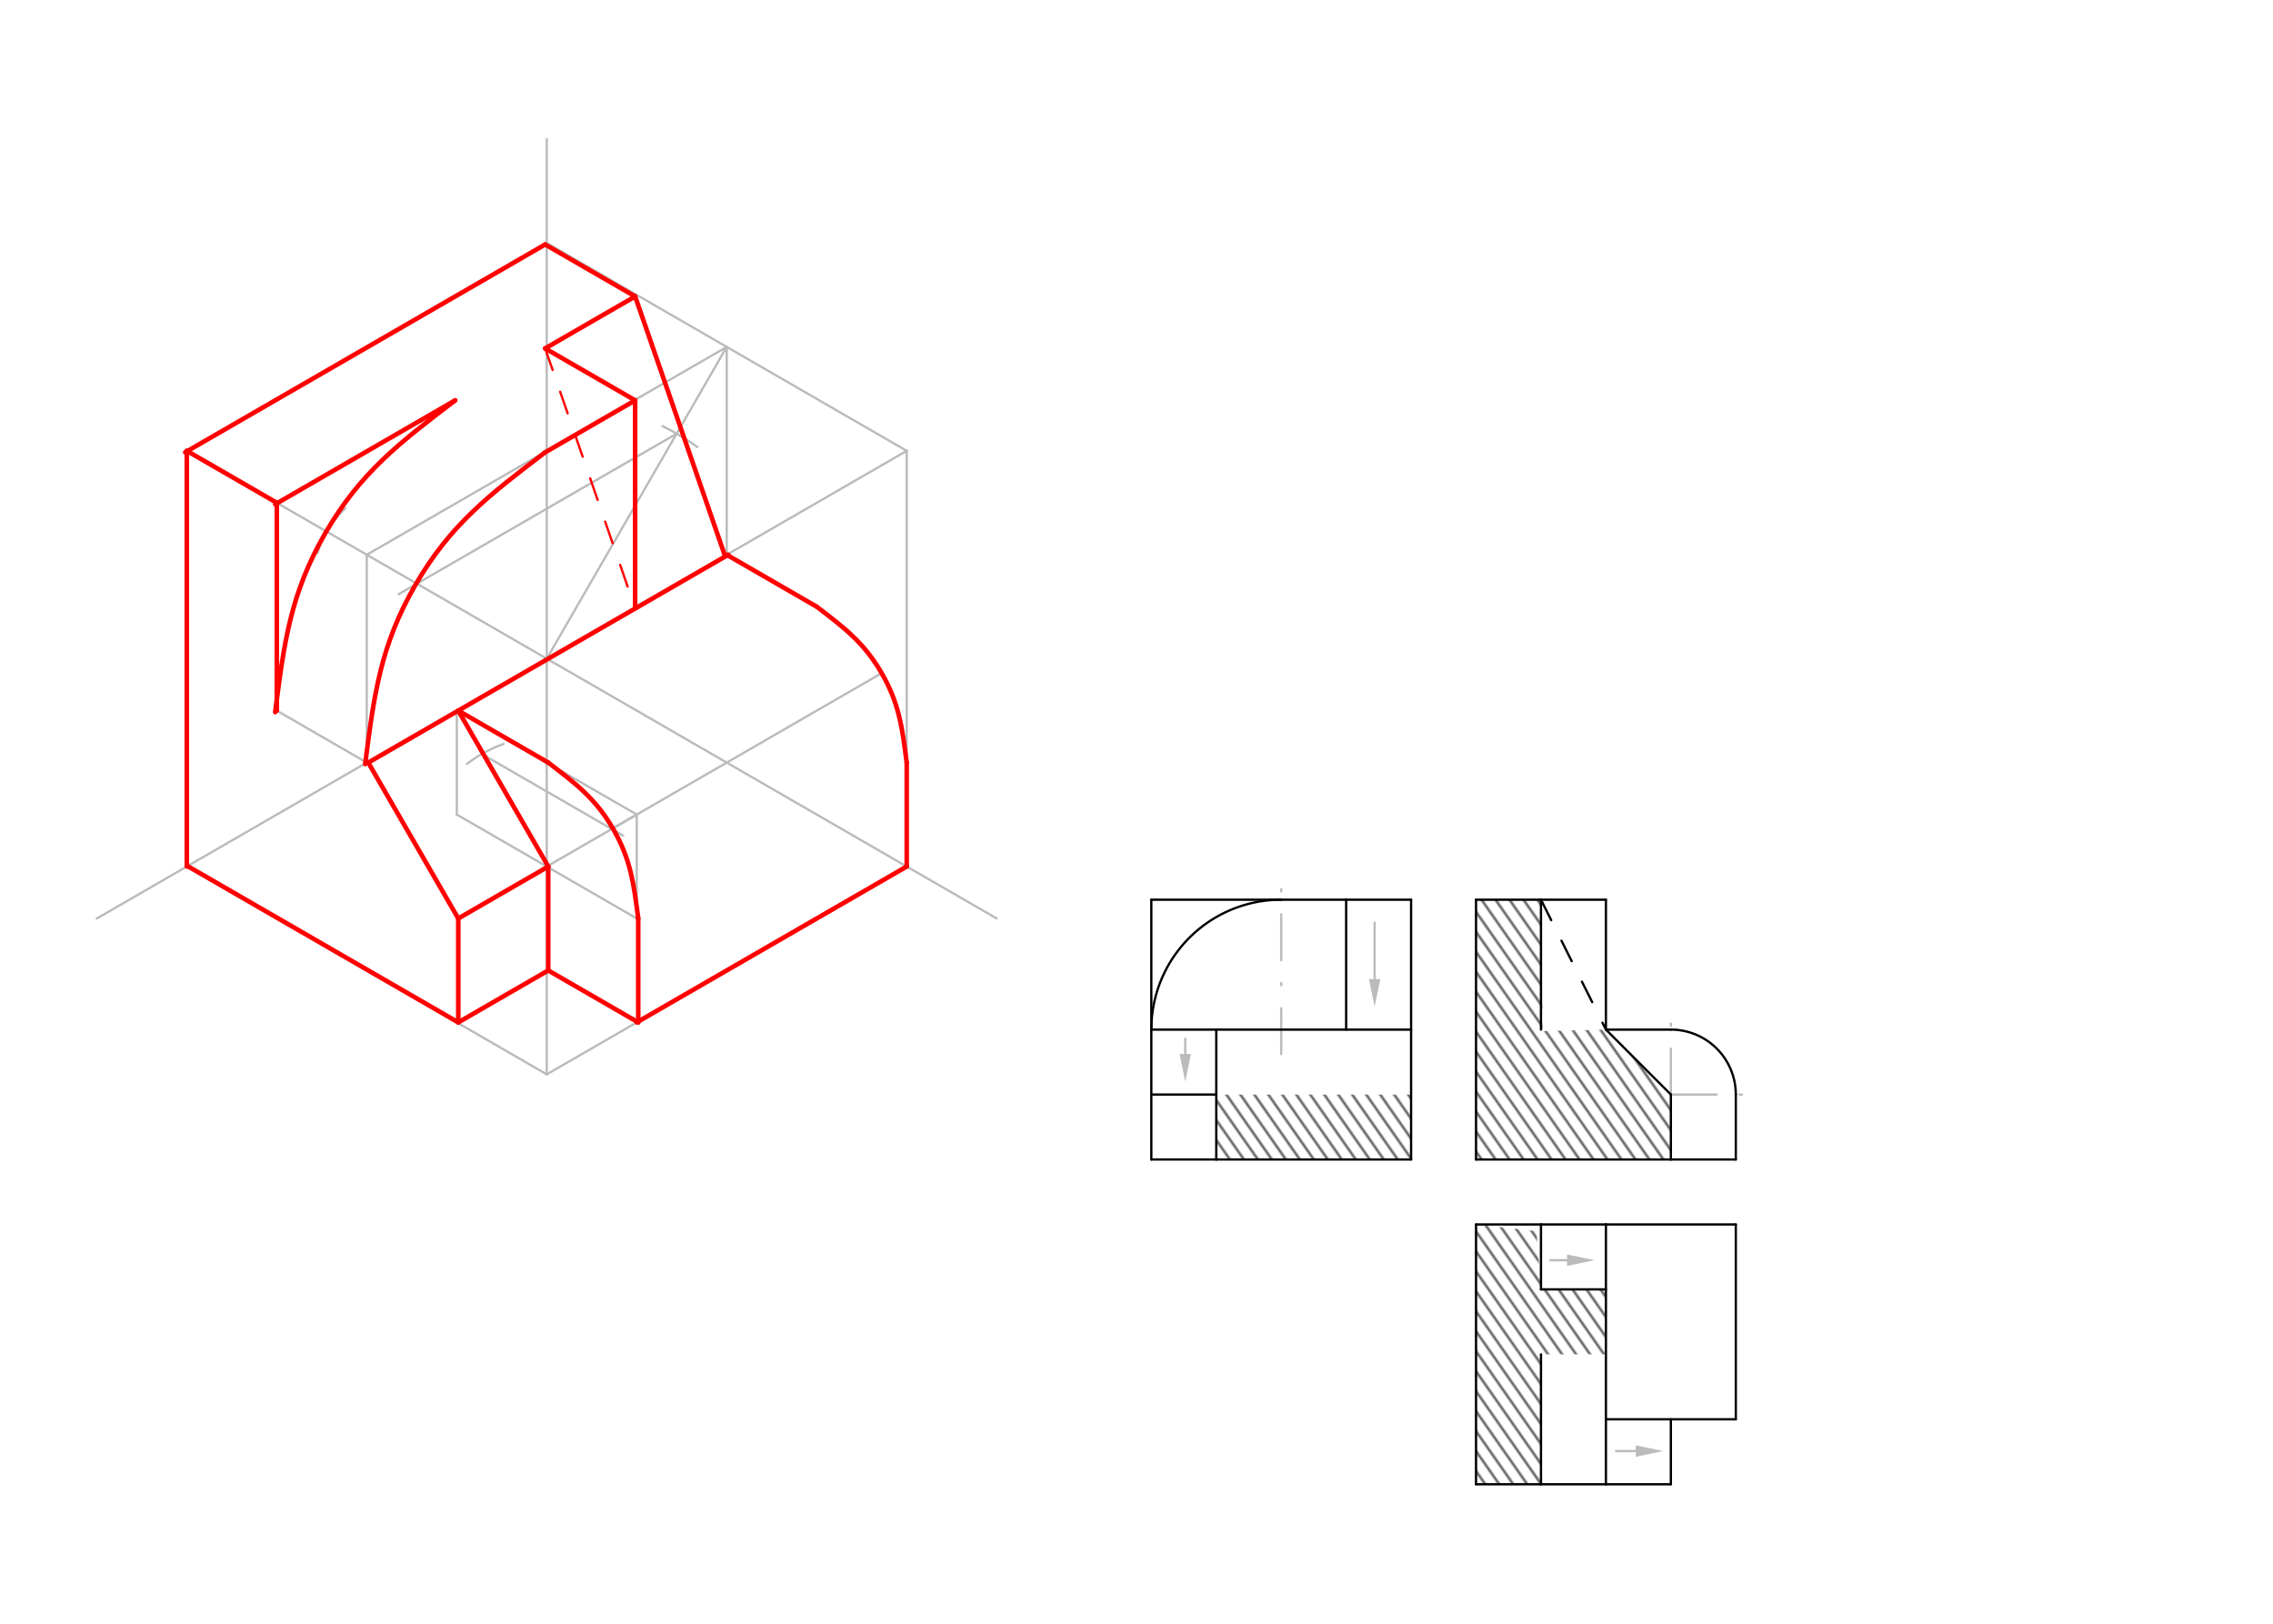 <svg xmlns="http://www.w3.org/2000/svg" class="svg--816" height="100%" preserveAspectRatio="xMidYMid meet" viewBox="0 0 992.126 708.661" width="100%"><defs><marker id="marker-arrow" markerHeight="16" markerUnits="userSpaceOnUse" markerWidth="24" orient="auto-start-reverse" refX="24" refY="4" viewBox="0 0 24 8"><path d="M 0 0 L 24 4 L 0 8 z" stroke="inherit"></path></marker></defs><g class="aux-layer--949"><g class="element--733"><defs><pattern height="5" id="fill_1028_font4c__pattern-stripes" patternTransform="rotate(-305)" patternUnits="userSpaceOnUse" width="5"><rect fill="#555555" height="1" transform="translate(0,0)" width="5"></rect></pattern></defs><g fill="url(#fill_1028_font4c__pattern-stripes)"><path d="M 644.264 392.664 L 644.264 506.05 L 729.304 506.05 L 729.304 477.704 L 700.957 449.357 L 673.3 450 L 672.611 392.664 L 644.264 392.664 L 644.264 392.664 Z" stroke="none"></path></g></g><g class="element--733"><defs><pattern height="5" id="fill_1033_e4bntc__pattern-stripes" patternTransform="rotate(-305)" patternUnits="userSpaceOnUse" width="5"><rect fill="#555555" height="1" transform="translate(0,0)" width="5"></rect></pattern></defs><g fill="url(#fill_1033_e4bntc__pattern-stripes)"><path d="M 530.878 477.704 L 615.918 477.704 L 615.918 506.05 L 530.878 506.05 L 530.878 477.704 L 530.878 477.704 Z" stroke="none"></path></g></g><g class="element--733"><defs><pattern height="5" id="fill_1040_1kqeo3__pattern-stripes" patternTransform="rotate(-305)" patternUnits="userSpaceOnUse" width="5"><rect fill="#555555" height="1" transform="translate(0,0)" width="5"></rect></pattern></defs><g fill="url(#fill_1040_1kqeo3__pattern-stripes)"><path d="M 644.264 534.396 L 670.65 537.3 L 672.611 562.743 L 700.957 562.743 L 700.957 591.089 L 672.611 591.089 L 672.611 647.782 L 644.264 647.782 L 644.264 534.396 L 644.264 534.396 Z" stroke="none"></path></g></g><g class="element--733"><line stroke="#bbbbbb" stroke-dasharray="20, 10, 1, 10" stroke-linecap="round" stroke-width="1" x1="729.304" x2="762.65" y1="477.704" y2="477.704"></line></g><g class="element--733"><line stroke="#bbbbbb" stroke-dasharray="20, 10, 1, 10" stroke-linecap="round" stroke-width="1" x1="729.304" x2="729.304" y1="477.704" y2="444.7"></line></g><g class="element--733"><line stroke="#bbbbbb" stroke-dasharray="20, 10, 1, 10" stroke-linecap="round" stroke-width="1" x1="559.225" x2="559.225" y1="460.05" y2="384.7"></line></g><g class="element--733"><line stroke="#bbbbbb" stroke-dasharray="none" stroke-linecap="round" stroke-width="1" x1="238.65" x2="238.65" y1="60.7" y2="287.472"></line></g><g class="element--733"><line stroke="#bbbbbb" stroke-dasharray="none" stroke-linecap="round" stroke-width="1" x1="238.65" x2="42.26" y1="287.472" y2="400.857"></line></g><g class="element--733"><line stroke="#bbbbbb" stroke-dasharray="none" stroke-linecap="round" stroke-width="1" x1="238.65" x2="435.04" y1="287.472" y2="400.857"></line></g><g class="element--733"><line stroke="#bbbbbb" stroke-dasharray="none" stroke-linecap="round" stroke-width="1" x1="81.538" x2="238.65" y1="378.18" y2="468.889"></line></g><g class="element--733"><line stroke="#bbbbbb" stroke-dasharray="none" stroke-linecap="round" stroke-width="1" x1="238.65" x2="238.65" y1="287.472" y2="468.889"></line></g><g class="element--733"><line stroke="#bbbbbb" stroke-dasharray="none" stroke-linecap="round" stroke-width="1" x1="238.65" x2="395.762" y1="468.889" y2="378.18"></line></g><g class="element--733"><line stroke="#bbbbbb" stroke-dasharray="none" stroke-linecap="round" stroke-width="1" x1="395.762" x2="395.762" y1="378.18" y2="196.763"></line></g><g class="element--733"><line stroke="#bbbbbb" stroke-dasharray="none" stroke-linecap="round" stroke-width="1" x1="238.65" x2="395.762" y1="287.472" y2="196.763"></line></g><g class="element--733"><line stroke="#bbbbbb" stroke-dasharray="none" stroke-linecap="round" stroke-width="1" x1="395.762" x2="238.65" y1="196.763" y2="106.054"></line></g><g class="element--733"><line stroke="#bbbbbb" stroke-dasharray="none" stroke-linecap="round" stroke-width="1" x1="81.538" x2="81.538" y1="378.18" y2="196.763"></line></g><g class="element--733"><line stroke="#bbbbbb" stroke-dasharray="none" stroke-linecap="round" stroke-width="1" x1="238.65" x2="81.538" y1="287.472" y2="196.763"></line></g><g class="element--733"><line stroke="#bbbbbb" stroke-dasharray="none" stroke-linecap="round" stroke-width="1" x1="81.538" x2="238.65" y1="196.763" y2="106.054"></line></g><g class="element--733"><line stroke="#bbbbbb" stroke-dasharray="none" stroke-linecap="round" stroke-width="1" x1="120.816" x2="160.094" y1="310.149" y2="332.826"></line></g><g class="element--733"><line stroke="#bbbbbb" stroke-dasharray="none" stroke-linecap="round" stroke-width="1" x1="600" x2="600" y1="402.65" y2="427.3"></line><path d="M600,439.3 l12,2.5 l0,-5 z" fill="#bbbbbb" stroke="#bbbbbb" stroke-width="0" transform="rotate(270, 600, 439.3)"></path></g><g class="element--733"><line stroke="#bbbbbb" stroke-dasharray="none" stroke-linecap="round" stroke-width="1" x1="517.35" x2="517.35" y1="453.3" y2="460"></line><path d="M517.35,472 l12,2.5 l0,-5 z" fill="#bbbbbb" stroke="#bbbbbb" stroke-width="0" transform="rotate(270, 517.35, 472)"></path></g><g class="element--733"><line stroke="#bbbbbb" stroke-dasharray="none" stroke-linecap="round" stroke-width="1" x1="676.7" x2="684" y1="550" y2="550"></line><path d="M696,550 l12,2.5 l0,-5 z" fill="#bbbbbb" stroke="#bbbbbb" stroke-width="0" transform="rotate(180, 696, 550)"></path></g><g class="element--733"><line stroke="#bbbbbb" stroke-dasharray="none" stroke-linecap="round" stroke-width="1" x1="705.35" x2="714" y1="633.3" y2="633.3"></line><path d="M726,633.3 l12,2.5 l0,-5 z" fill="#bbbbbb" stroke="#bbbbbb" stroke-width="0" transform="rotate(180, 726, 633.3)"></path></g><g class="element--733"><line stroke="#bbbbbb" stroke-dasharray="none" stroke-linecap="round" stroke-width="1" x1="160.094" x2="160.094" y1="332.826" y2="242.117"></line></g><g class="element--733"><line stroke="#bbbbbb" stroke-dasharray="none" stroke-linecap="round" stroke-width="1" x1="160.094" x2="238.65" y1="242.117" y2="196.763"></line></g><g class="element--733"><line stroke="#bbbbbb" stroke-dasharray="none" stroke-linecap="round" stroke-width="1" x1="317.206" x2="317.206" y1="242.117" y2="151.409"></line></g><g class="element--733"><line stroke="#bbbbbb" stroke-dasharray="none" stroke-linecap="round" stroke-width="1" x1="277.928" x2="317.206" y1="174.086" y2="151.409"></line></g><g class="element--733"><line stroke="#bbbbbb" stroke-dasharray="none" stroke-linecap="round" stroke-width="1" x1="238.65" x2="317.206" y1="287.472" y2="151.409"></line></g><g class="element--733"><path d="M 289.19 185.972 A 113.386 113.386 0 0 1 304.366 195.071" fill="none" stroke="#bbbbbb" stroke-dasharray="none" stroke-linecap="round" stroke-width="1"></path></g><g class="element--733"><line stroke="#bbbbbb" stroke-dasharray="none" stroke-linecap="round" stroke-width="1" x1="295.343" x2="174" y1="189.277" y2="259.334"></line></g><g class="element--733"><path d="M 138.624 241.351 A 45.354 45.354 0 0 1 150.717 221.86" fill="none" stroke="#bbbbbb" stroke-dasharray="none" stroke-linecap="round" stroke-width="1"></path></g><g class="element--733"><line stroke="#bbbbbb" stroke-dasharray="none" stroke-linecap="round" stroke-width="1" x1="277.928" x2="277.928" y1="400.857" y2="355.503"></line></g><g class="element--733"><line stroke="#bbbbbb" stroke-dasharray="none" stroke-linecap="round" stroke-width="1" x1="238.65" x2="277.928" y1="332.826" y2="355.503"></line></g><g class="element--733"><line stroke="#bbbbbb" stroke-dasharray="none" stroke-linecap="round" stroke-width="1" x1="277.928" x2="199.372" y1="400.857" y2="355.503"></line></g><g class="element--733"><line stroke="#bbbbbb" stroke-dasharray="none" stroke-linecap="round" stroke-width="1" x1="199.372" x2="199.372" y1="355.503" y2="310.149"></line></g><g class="element--733"><line stroke="#bbbbbb" stroke-dasharray="none" stroke-linecap="round" stroke-width="1" x1="238.65" x2="277.928" y1="378.18" y2="355.503"></line></g><g class="element--733"><path d="M 203.895 333.39 A 56.693 56.693 0 0 1 219.826 324.704" fill="none" stroke="#bbbbbb" stroke-dasharray="none" stroke-linecap="round" stroke-width="1"></path></g><g class="element--733"><line stroke="#bbbbbb" stroke-dasharray="none" stroke-linecap="round" stroke-width="1" x1="210.304" x2="272" y1="329.083" y2="364.703"></line></g><g class="element--733"><line stroke="#bbbbbb" stroke-dasharray="none" stroke-linecap="round" stroke-width="1" x1="266.996" x2="384.83" y1="361.814" y2="293.783"></line></g></g><g class="main-layer--75a"><g class="element--733"><line stroke="#000000" stroke-dasharray="none" stroke-linecap="round" stroke-width="1" x1="757.65" x2="729.304" y1="506.05" y2="506.05"></line></g><g class="element--733"><line stroke="#000000" stroke-dasharray="none" stroke-linecap="round" stroke-width="1" x1="729.304" x2="644.264" y1="506.05" y2="506.05"></line></g><g class="element--733"><line stroke="#000000" stroke-dasharray="none" stroke-linecap="round" stroke-width="1" x1="644.264" x2="644.264" y1="506.05" y2="392.664"></line></g><g class="element--733"><line stroke="#000000" stroke-dasharray="none" stroke-linecap="round" stroke-width="1" x1="644.264" x2="672.611" y1="392.664" y2="392.664"></line></g><g class="element--733"><line stroke="#000000" stroke-dasharray="none" stroke-linecap="round" stroke-width="1" x1="672.611" x2="700.957" y1="392.664" y2="392.664"></line></g><g class="element--733"><line stroke="#000000" stroke-dasharray="none" stroke-linecap="round" stroke-width="1" x1="700.957" x2="700.957" y1="392.664" y2="449.357"></line></g><g class="element--733"><line stroke="#000000" stroke-dasharray="none" stroke-linecap="round" stroke-width="1" x1="700.957" x2="729.304" y1="449.357" y2="449.357"></line></g><g class="element--733"><line stroke="#000000" stroke-dasharray="none" stroke-linecap="round" stroke-width="1" x1="729.304" x2="729.304" y1="506.05" y2="477.704"></line></g><g class="element--733"><line stroke="#000000" stroke-dasharray="none" stroke-linecap="round" stroke-width="1" x1="757.65" x2="757.65" y1="506.05" y2="477.704"></line></g><g class="element--733"><line stroke="#000000" stroke-dasharray="none" stroke-linecap="round" stroke-width="1" x1="700.957" x2="729.304" y1="449.357" y2="477.704"></line></g><g class="element--733"><line stroke="#000000" stroke-dasharray="none" stroke-linecap="round" stroke-width="1" x1="672.611" x2="672.611" y1="392.664" y2="449.357"></line></g><g class="element--733"><line stroke="#000000" stroke-dasharray="10" stroke-linecap="round" stroke-width="1" x1="672.611" x2="700.957" y1="392.664" y2="449.357"></line></g><g class="element--733"><path d="M 729.304 449.357 A 28.346 28.346 0 0 1 757.65 477.704" fill="none" stroke="#000000" stroke-dasharray="none" stroke-linecap="round" stroke-width="1"></path></g><g class="element--733"><line stroke="#000000" stroke-dasharray="none" stroke-linecap="round" stroke-width="1" x1="644.264" x2="672.611" y1="534.396" y2="534.396"></line></g><g class="element--733"><line stroke="#000000" stroke-dasharray="none" stroke-linecap="round" stroke-width="1" x1="672.611" x2="700.957" y1="534.396" y2="534.396"></line></g><g class="element--733"><line stroke="#000000" stroke-dasharray="none" stroke-linecap="round" stroke-width="1" x1="700.957" x2="757.65" y1="534.396" y2="534.396"></line></g><g class="element--733"><line stroke="#000000" stroke-dasharray="none" stroke-linecap="round" stroke-width="1" x1="644.264" x2="644.264" y1="534.396" y2="647.782"></line></g><g class="element--733"><line stroke="#000000" stroke-dasharray="none" stroke-linecap="round" stroke-width="1" x1="644.264" x2="672.611" y1="647.782" y2="647.782"></line></g><g class="element--733"><line stroke="#000000" stroke-dasharray="none" stroke-linecap="round" stroke-width="1" x1="672.611" x2="700.957" y1="647.782" y2="647.782"></line></g><g class="element--733"><line stroke="#000000" stroke-dasharray="none" stroke-linecap="round" stroke-width="1" x1="700.957" x2="729.304" y1="647.782" y2="647.782"></line></g><g class="element--733"><line stroke="#000000" stroke-dasharray="none" stroke-linecap="round" stroke-width="1" x1="700.957" x2="700.957" y1="647.782" y2="534.396"></line></g><g class="element--733"><line stroke="#000000" stroke-dasharray="none" stroke-linecap="round" stroke-width="1" x1="672.611" x2="672.611" y1="534.396" y2="562.743"></line></g><g class="element--733"><line stroke="#000000" stroke-dasharray="none" stroke-linecap="round" stroke-width="1" x1="672.611" x2="700.957" y1="562.743" y2="562.743"></line></g><g class="element--733"><line stroke="#000000" stroke-dasharray="none" stroke-linecap="round" stroke-width="1" x1="672.611" x2="672.611" y1="647.782" y2="591.089"></line></g><g class="element--733"><line stroke="#000000" stroke-dasharray="none" stroke-linecap="round" stroke-width="1" x1="729.304" x2="729.304" y1="647.782" y2="619.436"></line></g><g class="element--733"><line stroke="#000000" stroke-dasharray="none" stroke-linecap="round" stroke-width="1" x1="757.65" x2="757.65" y1="534.396" y2="619.436"></line></g><g class="element--733"><line stroke="#000000" stroke-dasharray="none" stroke-linecap="round" stroke-width="1" x1="757.65" x2="700.957" y1="619.436" y2="619.436"></line></g><g class="element--733"><line stroke="#000000" stroke-dasharray="none" stroke-linecap="round" stroke-width="1" x1="615.918" x2="615.918" y1="506.05" y2="449.357"></line></g><g class="element--733"><line stroke="#000000" stroke-dasharray="none" stroke-linecap="round" stroke-width="1" x1="615.918" x2="615.918" y1="449.357" y2="392.664"></line></g><g class="element--733"><line stroke="#000000" stroke-dasharray="none" stroke-linecap="round" stroke-width="1" x1="615.918" x2="587.571" y1="392.664" y2="392.664"></line></g><g class="element--733"><line stroke="#000000" stroke-dasharray="none" stroke-linecap="round" stroke-width="1" x1="587.571" x2="559.225" y1="392.664" y2="392.664"></line></g><g class="element--733"><line stroke="#000000" stroke-dasharray="none" stroke-linecap="round" stroke-width="1" x1="559.225" x2="502.532" y1="392.664" y2="392.664"></line></g><g class="element--733"><line stroke="#000000" stroke-dasharray="none" stroke-linecap="round" stroke-width="1" x1="502.532" x2="502.532" y1="392.664" y2="449.357"></line></g><g class="element--733"><line stroke="#000000" stroke-dasharray="none" stroke-linecap="round" stroke-width="1" x1="502.532" x2="502.532" y1="449.357" y2="477.704"></line></g><g class="element--733"><line stroke="#000000" stroke-dasharray="none" stroke-linecap="round" stroke-width="1" x1="502.532" x2="502.532" y1="477.704" y2="506.05"></line></g><g class="element--733"><line stroke="#000000" stroke-dasharray="none" stroke-linecap="round" stroke-width="1" x1="502.532" x2="530.878" y1="506.05" y2="506.05"></line></g><g class="element--733"><line stroke="#000000" stroke-dasharray="none" stroke-linecap="round" stroke-width="1" x1="530.878" x2="615.918" y1="506.05" y2="506.05"></line></g><g class="element--733"><line stroke="#000000" stroke-dasharray="none" stroke-linecap="round" stroke-width="1" x1="502.532" x2="615.918" y1="449.357" y2="449.357"></line></g><g class="element--733"><line stroke="#000000" stroke-dasharray="none" stroke-linecap="round" stroke-width="1" x1="587.571" x2="587.571" y1="392.664" y2="449.357"></line></g><g class="element--733"><line stroke="#000000" stroke-dasharray="none" stroke-linecap="round" stroke-width="1" x1="530.878" x2="530.878" y1="506.05" y2="449.357"></line></g><g class="element--733"><line stroke="#000000" stroke-dasharray="none" stroke-linecap="round" stroke-width="1" x1="502.532" x2="530.878" y1="477.704" y2="477.704"></line></g><g class="element--733"><path d="M 502.532 449.357 A 56.693 56.693 0 0 1 559.225 392.664" fill="none" stroke="#000000" stroke-dasharray="none" stroke-linecap="round" stroke-width="1"></path></g><g class="element--733"><line stroke="#ff0000" stroke-dasharray="none" stroke-linecap="round" stroke-width="2" x1="81.538" x2="81.538" y1="196.763" y2="378.18"></line></g><g class="element--733"><line stroke="#ff0000" stroke-dasharray="none" stroke-linecap="round" stroke-width="2" x1="81.538" x2="120.816" y1="196.763" y2="219.44"></line></g><g class="element--733"><line stroke="#ff0000" stroke-dasharray="none" stroke-linecap="round" stroke-width="2" x1="120.816" x2="120.816" y1="219.44" y2="310.149"></line></g><g class="element--733"><line stroke="#ff0000" stroke-dasharray="none" stroke-linecap="round" stroke-width="2" x1="82.188" x2="200.022" y1="378.18" y2="446.212"></line></g><g class="element--733"><line stroke="#ff0000" stroke-dasharray="none" stroke-linecap="round" stroke-width="2" x1="200.022" x2="200.022" y1="446.212" y2="400.857"></line></g><g class="element--733"><line stroke="#ff0000" stroke-dasharray="none" stroke-linecap="round" stroke-width="2" x1="200.022" x2="160.744" y1="400.857" y2="332.826"></line></g><g class="element--733"><line stroke="#ff0000" stroke-dasharray="none" stroke-linecap="round" stroke-width="2" x1="395.762" x2="395.762" y1="378.18" y2="332.826"></line></g><g class="element--733"><line stroke="#ff0000" stroke-dasharray="none" stroke-linecap="round" stroke-width="2" x1="395.762" x2="277.928" y1="378.18" y2="446.212"></line></g><g class="element--733"><line stroke="#ff0000" stroke-dasharray="none" stroke-linecap="round" stroke-width="2" x1="278.578" x2="278.578" y1="446.212" y2="400.857"></line></g><g class="element--733"><line stroke="#ff0000" stroke-dasharray="none" stroke-linecap="round" stroke-width="2" x1="80.838" x2="237.95" y1="197.413" y2="106.704"></line></g><g class="element--733"><line stroke="#ff0000" stroke-dasharray="none" stroke-linecap="round" stroke-width="2" x1="120.116" x2="198.672" y1="220.09" y2="174.736"></line></g><g class="element--733"><line stroke="#ff0000" stroke-dasharray="none" stroke-linecap="round" stroke-width="2" x1="237.95" x2="277.228" y1="106.704" y2="129.381"></line></g><g class="element--733"><line stroke="#ff0000" stroke-dasharray="none" stroke-linecap="round" stroke-width="2" x1="277.228" x2="237.95" y1="129.381" y2="152.059"></line></g><g class="element--733"><line stroke="#ff0000" stroke-dasharray="none" stroke-linecap="round" stroke-width="2" x1="237.95" x2="277.228" y1="152.059" y2="174.736"></line></g><g class="element--733"><line stroke="#ff0000" stroke-dasharray="none" stroke-linecap="round" stroke-width="2" x1="277.228" x2="237.95" y1="174.736" y2="197.413"></line></g><g class="element--733"><line stroke="#ff0000" stroke-dasharray="none" stroke-linecap="round" stroke-width="2" x1="278.578" x2="239.3" y1="446.212" y2="423.535"></line></g><g class="element--733"><line stroke="#ff0000" stroke-dasharray="none" stroke-linecap="round" stroke-width="2" x1="200.022" x2="239.3" y1="446.212" y2="423.535"></line></g><g class="element--733"><line stroke="#ff0000" stroke-dasharray="none" stroke-linecap="round" stroke-width="2" x1="239.3" x2="239.3" y1="423.535" y2="378.18"></line></g><g class="element--733"><line stroke="#ff0000" stroke-dasharray="none" stroke-linecap="round" stroke-width="2" x1="200.022" x2="239.3" y1="400.857" y2="378.18"></line></g><g class="element--733"><line stroke="#ff0000" stroke-dasharray="none" stroke-linecap="round" stroke-width="2" x1="239.3" x2="200.022" y1="378.18" y2="310.149"></line></g><g class="element--733"><line stroke="#ff0000" stroke-dasharray="none" stroke-linecap="round" stroke-width="2" x1="160.744" x2="317.856" y1="332.826" y2="242.117"></line></g><g class="element--733"><line stroke="#ff0000" stroke-dasharray="none" stroke-linecap="round" stroke-width="2" x1="200.022" x2="239.3" y1="310.149" y2="332.826"></line></g><g class="element--733"><line stroke="#ff0000" stroke-dasharray="none" stroke-linecap="round" stroke-width="2" x1="317.206" x2="356.484" y1="242.117" y2="264.794"></line></g><g class="element--733"><line stroke="#ff0000" stroke-dasharray="none" stroke-linecap="round" stroke-width="2" x1="277.228" x2="277.228" y1="174.736" y2="265.444"></line></g><g class="element--733"><line stroke="#ff0000" stroke-dasharray="none" stroke-linecap="round" stroke-width="2" x1="316.506" x2="277.228" y1="242.767" y2="129.381"></line></g><g class="element--733"><line stroke="#ff0000" stroke-dasharray="10" stroke-linecap="round" stroke-width="1" x1="237.95" x2="277.228" y1="152.059" y2="265.444"></line></g><g class="element--733"><path d="M 159.394 333.476 C 163.266 303.228, 166.01 281.799, 181.257 255.39 C 196.505 228.98, 213.69 215.891, 237.95 197.413" fill="none" stroke="#ff0000" stroke-linecap="round" stroke-width="2"></path></g><g class="element--733"><path d="M 120.116 310.799 C 123.988 280.551, 126.732 259.122, 141.979 232.713 C 157.227 206.303, 174.412 193.213, 198.672 174.736" fill="none" stroke="#ff0000" stroke-linecap="round" stroke-width="2"></path></g><g class="element--733"><path d="M 239.3 332.826 C 251.43 342.065, 260.023 348.61, 267.646 361.814 C 275.27 375.019, 276.642 385.733, 278.578 400.857" fill="none" stroke="#ff0000" stroke-linecap="round" stroke-width="2"></path></g><g class="element--733"><path d="M 356.484 264.794 C 368.614 274.033, 377.207 280.578, 384.83 293.783 C 392.454 306.988, 393.826 317.702, 395.762 332.826" fill="none" stroke="#ff0000" stroke-linecap="round" stroke-width="2"></path></g></g><g class="snaps-layer--ac6"></g><g class="temp-layer--52d"></g></svg>